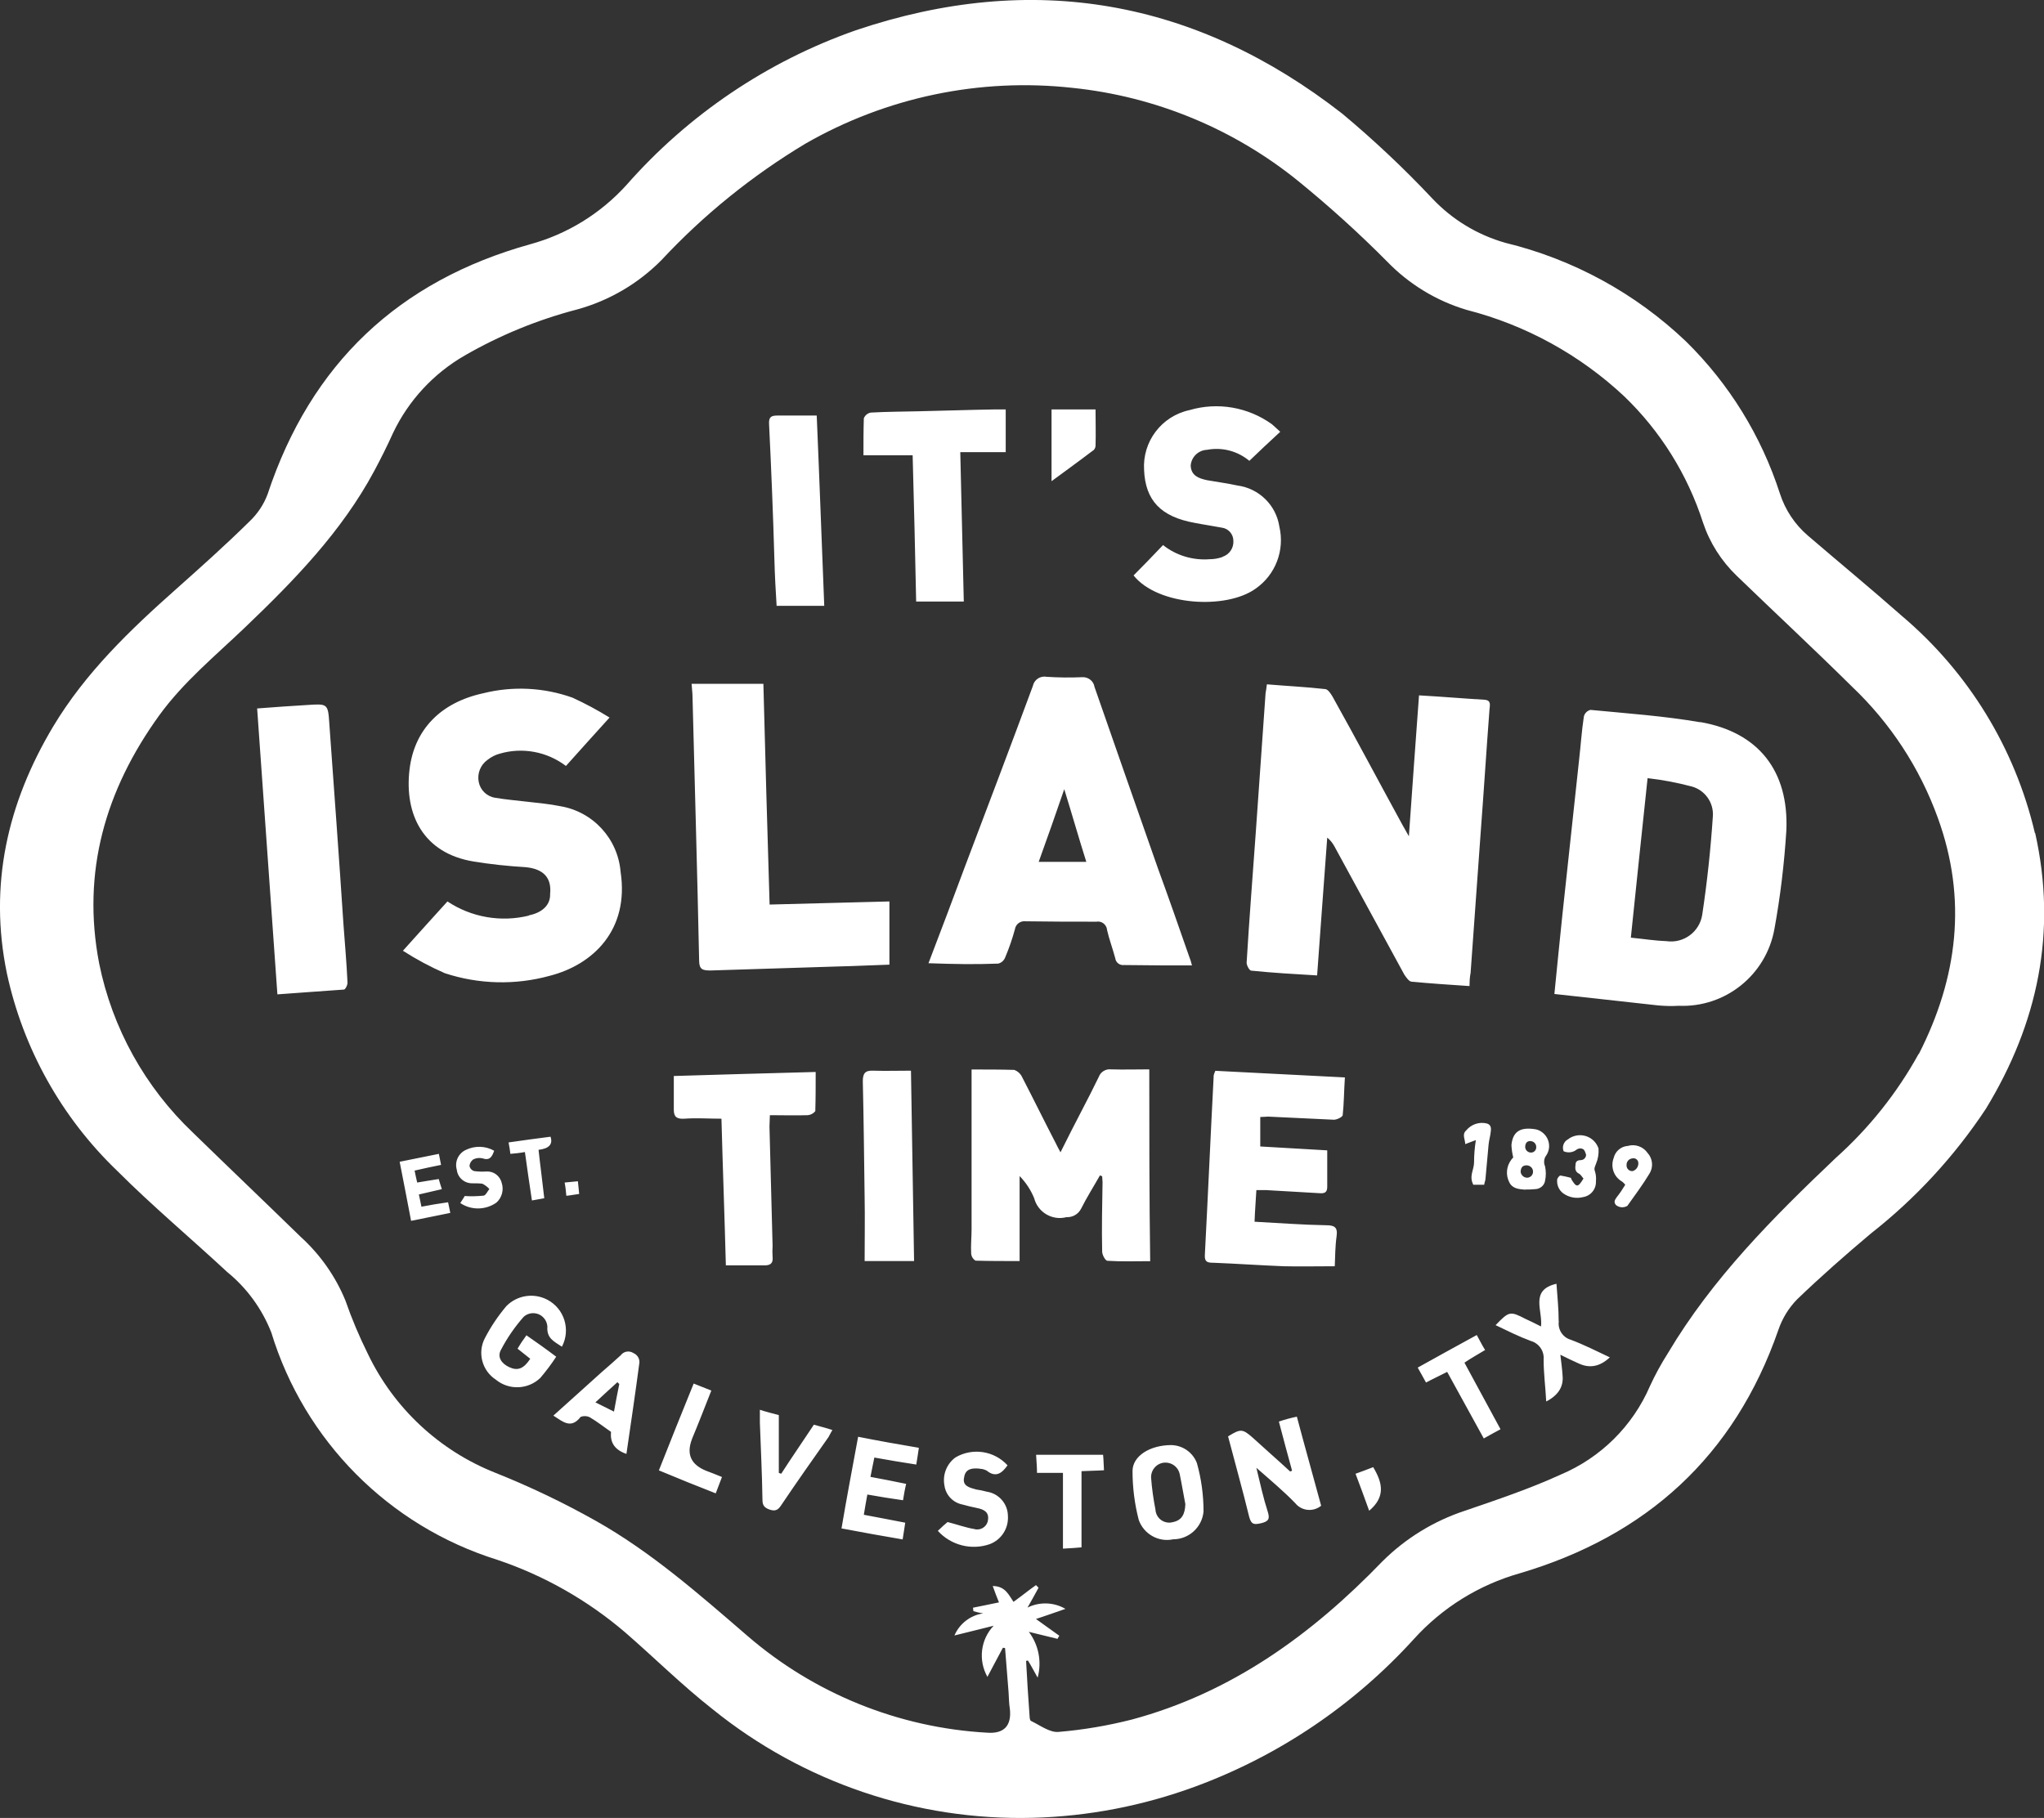 <?xml version="1.0" encoding="UTF-8" standalone="no"?><!DOCTYPE svg PUBLIC "-//W3C//DTD SVG 1.1//EN" "http://www.w3.org/Graphics/SVG/1.1/DTD/svg11.dtd"><svg xmlns="http://www.w3.org/2000/svg" xmlns:xlink="http://www.w3.org/1999/xlink" xmlns:serif="http://www.serif.com/" width="163px" height="145px" viewBox="0 0 163 145" version="1.1" xml:space="preserve" style="fill-rule:evenodd;clip-rule:evenodd;stroke-linejoin:round;stroke-miterlimit:2;" aria-hidden="true"><rect x="0" y="0" width="163" height="145" fill="#333333" stroke="none"/><defs><linearGradient class="cerosgradient" data-cerosgradient="true" id="CerosGradient_idff262fec5" gradientUnits="userSpaceOnUse" x1="50%" y1="100%" x2="50%" y2="0%"><stop offset="0%" stop-color="#d1d1d1"/><stop offset="100%" stop-color="#d1d1d1"/></linearGradient><linearGradient/></defs>
    <path d="M162.276,66.455c-1.584,-6.77 -5.3,-12.836 -10.61,-17.328c-2.463,-2.174 -4.989,-4.254 -7.484,-6.397c-1.045,-0.89 -1.822,-2.06 -2.246,-3.375c-1.48,-4.585 -4.047,-8.746 -7.484,-12.121c-4.027,-3.84 -8.995,-6.552 -14.409,-7.867c-2.225,-0.631 -4.244,-1.853 -5.838,-3.55c-2.246,-2.391 -4.648,-4.648 -7.163,-6.749c-11.697,-9.12 -24.698,-11.407 -38.786,-6.656c-7.06,2.474 -13.374,6.738 -18.311,12.359c-2.06,2.267 -4.71,3.903 -7.66,4.71c-10.476,2.919 -17.494,9.523 -20.941,19.926c-0.31,0.839 -0.818,1.594 -1.48,2.215c-1.894,1.864 -3.861,3.623 -5.828,5.373c-3.685,3.271 -7.235,6.676 -9.802,10.962c-3.654,6.117 -5.135,12.649 -3.685,19.677c1.294,6.004 4.357,11.49 8.788,15.744c2.815,2.816 5.869,5.373 8.788,8.085c1.563,1.273 2.774,2.939 3.509,4.813c2.64,8.643 9.368,15.423 17.991,18.125c3.747,1.253 7.225,3.23 10.227,5.797c2.349,2.039 4.533,4.213 6.997,6.148c7.204,5.818 16.251,8.882 25.505,8.644c4.431,-0.114 8.809,-0.963 12.97,-2.495c6.677,-2.464 12.65,-6.501 17.432,-11.769c2.267,-2.505 5.186,-4.317 8.436,-5.238c10.082,-2.981 17.111,-9.316 20.62,-19.398c0.31,-0.922 0.828,-1.77 1.511,-2.464c1.894,-1.822 3.861,-3.55 5.869,-5.238c3.571,-2.805 6.666,-6.159 9.171,-9.947c4.151,-6.811 5.694,-14.119 3.934,-21.996l-0.021,0.01Zm-9.275,17.607c-1.718,3.116 -3.954,5.921 -6.604,8.292c-4.989,4.741 -9.833,9.595 -13.384,15.568c-0.538,0.849 -1.024,1.729 -1.439,2.639c-1.376,3.189 -3.933,5.714 -7.132,7.06c-2.463,1.128 -5.061,1.998 -7.628,2.878c-2.474,0.817 -4.721,2.194 -6.573,4.037c-5.621,5.827 -12.018,10.475 -19.989,12.618c-1.915,0.486 -3.861,0.818 -5.827,0.983c-0.704,0.073 -1.481,-0.528 -2.216,-0.88c-0.072,-0.031 -0.103,-0.248 -0.103,-0.352c-0.104,-1.48 -0.207,-2.95 -0.28,-4.43c0.032,0 0.104,-0.031 0.145,-0.031c0.249,0.383 0.456,0.807 0.777,1.366c0.341,-1.263 0.083,-2.608 -0.704,-3.654c0.849,0.207 1.584,0.383 2.287,0.559c0.032,-0.072 0.104,-0.176 0.145,-0.248c-0.6,-0.425 -1.19,-0.849 -1.863,-1.335c0.735,-0.249 1.48,-0.497 2.35,-0.808c-0.921,-0.538 -2.06,-0.579 -3.023,-0.103c0.352,-0.601 0.601,-1.087 0.88,-1.584l-0.207,-0.207c-0.6,0.424 -1.159,0.88 -1.791,1.335c-0.352,-0.497 -0.631,-1.263 -1.656,-1.263c0.176,0.497 0.352,0.953 0.497,1.305c-0.673,0.145 -1.366,0.279 -2.07,0.424c-0,0.104 0.031,0.176 0.031,0.279c0.259,0.073 0.507,0.135 0.776,0.176c-1.014,0.145 -1.884,0.818 -2.287,1.76c1.055,-0.248 1.966,-0.497 3.126,-0.776c-1.046,1.097 -1.242,2.753 -0.497,4.078c0.455,-0.88 0.849,-1.584 1.232,-2.318c0.062,-0 0.124,-0 0.176,0.031c0.103,1.159 0.176,2.349 0.279,3.509c0.031,0.455 0.031,0.911 0.104,1.335c0.144,1.335 -0.456,1.998 -1.822,1.894c-7.049,-0.393 -13.778,-3.115 -19.119,-7.732c-3.83,-3.302 -7.66,-6.677 -12.09,-9.171c-2.578,-1.449 -5.259,-2.733 -8.012,-3.83c-4.461,-1.77 -8.084,-5.155 -10.155,-9.482c-0.683,-1.377 -1.283,-2.795 -1.79,-4.254c-0.797,-1.946 -2.029,-3.685 -3.582,-5.093c-2.846,-2.774 -5.724,-5.517 -8.571,-8.291c-3.819,-3.623 -6.438,-8.333 -7.484,-13.498c-1.407,-7.308 0.497,-13.84 4.783,-19.782c1.935,-2.67 4.461,-4.741 6.821,-6.997c3.934,-3.758 7.732,-7.66 10.331,-12.504c0.528,-0.984 1.055,-2.04 1.511,-3.054c1.232,-2.577 3.219,-4.72 5.693,-6.149c2.816,-1.625 5.848,-2.867 8.995,-3.685c2.547,-0.704 4.855,-2.06 6.708,-3.933c3.364,-3.613 7.225,-6.728 11.459,-9.275c6.459,-3.716 13.922,-5.279 21.323,-4.461c6.604,0.683 12.867,3.271 18.022,7.453c2.463,2.008 4.823,4.14 7.059,6.397c1.75,1.811 3.944,3.146 6.356,3.861c4.689,1.2 9.005,3.571 12.546,6.883c2.898,2.785 5.061,6.252 6.293,10.082c0.538,1.615 1.47,3.075 2.702,4.255c3.053,2.95 6.148,5.827 9.171,8.819c3.064,2.909 5.414,6.49 6.852,10.475c2.361,6.491 1.584,12.753 -1.511,18.829l-0.021,0Z" style="fill:#fff;fill-rule:nonzero;"/>
    <path d="M101.985,113.386c0.475,-0.165 0.949,-0.289 1.434,-0.392c0.632,2.391 1.304,4.751 1.936,7.101l-0.021,0.021c-0.631,0.497 -1.542,0.403 -2.049,-0.228c-0.922,-0.952 -1.936,-1.801 -3.095,-2.816c0.31,1.294 0.559,2.423 0.91,3.509c0.176,0.559 0.073,0.766 -0.527,0.911c-0.497,0.104 -0.777,0.166 -0.953,-0.496c-0.528,-2.174 -1.128,-4.286 -1.687,-6.429c1.014,-0.631 1.159,-0.6 1.967,0.104c0.993,0.911 2.008,1.791 2.991,2.702c0.042,-0.042 0.114,-0.042 0.145,-0.073c-0.35,-1.288 -0.7,-2.555 -1.051,-3.914Zm0,-0c-0.001,0 -0.003,0.001 -0.005,0.001l0,-0.02c0.002,0.006 0.004,0.012 0.005,0.019Zm15.284,-35.721l-0.01,0c-0.052,0.321 -0.073,0.652 -0.073,0.984c-1.583,-0.104 -3.126,-0.207 -4.637,-0.352c-0.207,-0.031 -0.414,-0.352 -0.559,-0.559c-1.863,-3.406 -3.727,-6.853 -5.59,-10.258c-0.145,-0.259 -0.331,-0.487 -0.559,-0.673c-0.279,3.654 -0.528,7.266 -0.807,10.993c-1.791,-0.104 -3.551,-0.207 -5.269,-0.383c-0.145,-0.031 -0.352,-0.425 -0.352,-0.632c0.207,-3.467 0.487,-6.987 0.735,-10.465c0.249,-3.695 0.528,-7.349 0.776,-11.034c0.032,-0.207 0.073,-0.383 0.104,-0.704c1.584,0.135 3.136,0.207 4.679,0.383c0.207,0.041 0.414,0.352 0.559,0.6c1.904,3.406 3.726,6.853 5.589,10.258c0.114,0.207 0.249,0.425 0.497,0.88c0.28,-3.902 0.528,-7.515 0.808,-11.241c1.832,0.103 3.519,0.248 5.237,0.352c0.528,0.041 0.414,0.424 0.383,0.776c-0.248,3.261 -0.455,6.563 -0.704,9.834c-0.279,3.726 -0.527,7.484 -0.807,11.241Zm18.311,-20.06l0.021,-0.011c4.627,0.808 7.06,3.892 6.853,8.644c-0.166,2.639 -0.477,5.268 -0.953,7.866c-0.662,3.665 -3.912,6.273 -7.629,6.118c-0.548,0.031 -1.107,0.021 -1.656,-0.031c-2.712,-0.311 -5.413,-0.59 -8.26,-0.911c0.207,-2.143 0.424,-4.213 0.631,-6.252c0.456,-4.141 0.88,-8.25 1.336,-12.401c0.134,-1.159 0.207,-2.319 0.383,-3.478c0.062,-0.259 0.269,-0.466 0.528,-0.528c2.908,0.28 5.869,0.487 8.746,0.984Zm1.014,7.494l0.001,-0.01c0.067,-1.073 -0.625,-2.051 -1.656,-2.35c-1.17,-0.311 -2.35,-0.538 -3.551,-0.673c-0.455,4.358 -0.911,8.54 -1.335,12.722c1.056,0.103 1.936,0.248 2.846,0.279c1.367,0.197 2.64,-0.745 2.847,-2.112c0.393,-2.594 0.672,-5.22 0.848,-7.856Zm-56.993,11.759l-0.01,-0c-1.791,0.072 -3.582,0.041 -5.549,-0.031c1.046,-2.743 1.967,-5.165 2.878,-7.629c1.822,-4.813 3.654,-9.637 5.445,-14.481c0.103,-0.497 0.579,-0.829 1.087,-0.735c0.952,0.062 1.894,0.072 2.846,0.031c0.476,-0.031 0.911,0.3 0.984,0.776c1.687,4.855 3.374,9.668 5.061,14.481c0.849,2.319 1.657,4.638 2.464,6.956c0.103,0.259 0.186,0.518 0.248,0.777l-2.111,-0c-1.098,-0 -2.184,-0.031 -3.271,-0.031l-0.042,-0c-0.331,0.041 -0.652,-0.197 -0.693,-0.539c-0.207,-0.776 -0.487,-1.511 -0.663,-2.287l0,-0.042c-0.072,-0.393 -0.445,-0.662 -0.838,-0.59c-1.894,0 -3.758,0 -5.652,-0.031c-0.414,-0.051 -0.787,0.228 -0.849,0.632c-0.207,0.766 -0.466,1.511 -0.776,2.246c-0.093,0.248 -0.3,0.435 -0.559,0.497Zm5.269,-13.912c-0.704,2.039 -1.336,3.861 -2.039,5.797l3.798,-0c-0.6,-1.895 -1.128,-3.758 -1.759,-5.797Zm-42.689,10.082l0,-0.021c1.087,-0.217 1.719,-0.849 1.688,-1.697c0.134,-1.305 -0.528,-1.998 -1.936,-2.143c-1.398,-0.083 -2.795,-0.228 -4.182,-0.456c-4.006,-0.662 -5.517,-3.757 -5.093,-7.339c0.383,-3.198 2.495,-5.341 5.869,-6.076c2.36,-0.59 4.845,-0.466 7.132,0.352c1.015,0.466 1.998,0.994 2.95,1.584c-1.231,1.366 -2.318,2.557 -3.478,3.861c-1.501,-1.139 -3.457,-1.511 -5.268,-0.983c-0.363,0.093 -0.694,0.269 -0.984,0.496c-0.559,0.394 -0.838,1.087 -0.704,1.76c0.125,0.652 0.642,1.159 1.305,1.263c0.838,0.145 1.718,0.217 2.598,0.321c0.88,0.103 1.749,0.176 2.598,0.352c2.619,0.435 4.596,2.598 4.813,5.238c0.704,4.637 -2.205,7.411 -5.652,8.291c-2.743,0.756 -5.662,0.683 -8.363,-0.207c-1.16,-0.507 -2.278,-1.108 -3.344,-1.791c1.304,-1.439 2.391,-2.671 3.551,-3.933c1.915,1.273 4.275,1.677 6.5,1.128Zm28.746,-1.128l-0,5.041c-1.336,0.041 -2.702,0.114 -4.11,0.145l-10.154,0.32c-0.632,0 -0.911,-0.072 -0.911,-0.807c-0.145,-7.028 -0.352,-14.015 -0.528,-21.044c-0,-0.279 -0.042,-0.559 -0.073,-1.014l5.725,-0c0.144,5.807 0.32,11.665 0.496,17.607c3.199,-0.072 6.325,-0.176 9.555,-0.248Zm20.702,13.394l0.021,0.01c-0,5.135 -0,10.155 0.072,15.289c-1.159,0 -2.277,0.042 -3.405,-0.031c-0.176,0 -0.425,-0.486 -0.425,-0.735c-0.041,-1.863 0,-3.685 0.031,-5.548c0,-0.145 -0.031,-0.311 -0.031,-0.455c-0.072,-0.042 -0.103,-0.042 -0.176,-0.073c-0.497,0.88 -1.056,1.76 -1.511,2.671c-0.217,0.414 -0.652,0.673 -1.128,0.662l-0.042,0c-1.128,0.29 -2.277,-0.393 -2.567,-1.521c-0.269,-0.653 -0.662,-1.253 -1.159,-1.76l-0,6.78c-1.263,-0 -2.381,-0 -3.509,-0.031c-0.197,-0.114 -0.331,-0.321 -0.352,-0.559c-0.042,-0.632 0.031,-1.304 0.031,-1.967l-0,-12.722c1.19,0 2.319,0 3.405,0.032c0.259,0.093 0.477,0.279 0.601,0.527c0.911,1.76 1.791,3.551 2.702,5.311c0.103,0.207 0.207,0.424 0.383,0.735c0.59,-1.201 1.159,-2.288 1.718,-3.375c0.455,-0.88 0.911,-1.76 1.335,-2.64c0.145,-0.403 0.559,-0.652 0.984,-0.6c0.983,0.031 1.966,0 3.022,0Zm-65.368,-27.596l0,0.01c0.383,5.338 0.777,10.676 1.128,16.013c0.114,1.553 0.249,3.064 0.321,4.607c0.031,0.217 -0.176,0.6 -0.279,0.6c-1.729,0.135 -3.489,0.238 -5.31,0.383c-0.528,-7.629 -1.087,-15.175 -1.615,-22.804c1.397,-0.103 2.733,-0.207 4.037,-0.279c1.57,-0.103 1.615,-0.104 1.718,1.47Zm70.523,28.155l-0.01,0.01c0.02,-0.155 0.072,-0.31 0.145,-0.455c3.405,0.176 6.852,0.352 10.33,0.528c-0.072,1.087 -0.072,2.07 -0.176,3.022c-0.041,0.145 -0.455,0.352 -0.704,0.352c-1.759,-0.072 -3.478,-0.176 -5.238,-0.248c-0.175,-0 -0.351,0.031 -0.631,0.031l0,2.35c1.791,0.103 3.582,0.207 5.341,0.31l0,2.919c0,0.466 -0.248,0.528 -0.631,0.497c-1.439,-0.072 -2.847,-0.176 -4.286,-0.248l-0.734,-0c-0.042,0.807 -0.114,1.615 -0.145,2.525c1.966,0.104 3.83,0.249 5.693,0.28c0.673,-0 0.952,0.145 0.849,0.88c-0.114,0.807 -0.114,1.656 -0.145,2.391c-1.439,-0 -2.774,0.031 -4.079,-0c-1.863,-0.073 -3.757,-0.207 -5.62,-0.28c-0.414,0 -0.694,-0.041 -0.663,-0.6c0.249,-4.741 0.456,-9.523 0.704,-14.264Zm0.704,-41.426l0.01,-0.02c0.538,-0.176 0.89,-0.694 0.859,-1.263c0,-0.528 -0.383,-0.983 -0.911,-1.056c-0.693,-0.134 -1.438,-0.238 -2.173,-0.383c-2.702,-0.486 -3.934,-1.791 -4.037,-4.213c-0.145,-2.277 1.397,-4.306 3.623,-4.782c2.246,-0.663 4.678,-0.238 6.573,1.128c0.207,0.176 0.383,0.352 0.662,0.601c-0.88,0.807 -1.656,1.542 -2.463,2.318c-0.942,-0.786 -2.174,-1.107 -3.375,-0.88c-0.693,0.031 -1.252,0.57 -1.304,1.263c0.041,0.808 0.642,1.015 1.304,1.16c0.807,0.144 1.615,0.248 2.422,0.424c1.719,0.228 3.085,1.563 3.344,3.271c0.445,1.884 -0.3,3.851 -1.895,4.958c-2.349,1.687 -7.794,1.367 -9.73,-1.056c0.766,-0.766 1.543,-1.573 2.35,-2.422c1.056,0.839 2.391,1.232 3.726,1.128c0.342,0 0.684,-0.062 1.015,-0.176Zm-35.877,55.835c0.041,0.424 -0.104,0.631 -0.528,0.662l-3.199,0c-0.103,-3.933 -0.248,-7.794 -0.352,-11.696c-1.056,-0 -1.998,-0.073 -2.95,-0c-0.569,0.031 -0.849,-0.104 -0.849,-0.704l0,-2.702c3.727,-0.114 7.412,-0.217 11.314,-0.321c0,1.087 0,2.112 -0.031,3.126c-0.155,0.187 -0.362,0.3 -0.6,0.321c-0.984,0.031 -1.967,0 -3.023,0c0,0.352 -0.031,0.632 -0.031,0.911c0.073,3.167 0.176,6.366 0.249,9.523c-0.021,0.29 -0.021,0.59 -0,0.88Zm11.168,-63.95l-3.923,0c0,-1.014 0,-1.998 0.031,-2.95c0.094,-0.238 0.311,-0.414 0.559,-0.455c1.305,-0.073 2.567,-0.073 3.83,-0.104c1.998,-0.041 3.975,-0.114 5.973,-0.145l0.952,0l0,3.406l-3.623,-0c0.104,4.006 0.176,7.908 0.28,11.914l-3.799,-0c-0.072,-3.83 -0.176,-7.732 -0.28,-11.666Zm0.114,64.261l-0.01,0.01l-3.933,-0c-0,-1.687 0.031,-3.375 -0,-5.062c-0.042,-3.095 -0.073,-6.18 -0.145,-9.275c-0,-0.641 0.186,-0.879 0.848,-0.848c0.953,0.031 1.905,-0 2.992,-0c0.072,5.051 0.176,10.082 0.248,15.175Zm-11.138,-55.939c-0.103,-3.581 -0.248,-7.204 -0.424,-10.785c-0.031,-0.528 0.104,-0.704 0.631,-0.704l3.168,-0c0.217,5.051 0.393,10.04 0.6,15.175l-3.799,-0c-0.072,-1.16 -0.145,-2.423 -0.176,-3.686Zm-19.781,61.88l-0.01,-0.021c0.807,0.559 1.553,1.087 2.391,1.719c-0.383,0.59 -0.807,1.149 -1.263,1.687c-0.973,0.942 -2.505,1.004 -3.55,0.145c-1.098,-0.714 -1.481,-2.143 -0.88,-3.302c0.476,-0.921 1.056,-1.781 1.718,-2.567c0.859,-0.87 2.184,-1.077 3.271,-0.507c1.356,0.714 1.874,2.391 1.159,3.747c-0.631,-0.425 -1.231,-0.663 -1.159,-1.615c-0.021,-0.249 -0.114,-0.497 -0.29,-0.683c-0.414,-0.466 -1.138,-0.507 -1.604,-0.083c-0.694,0.787 -1.304,1.666 -1.791,2.598c-0.352,0.6 0.031,1.128 0.632,1.408c0.672,0.321 1.159,0.145 1.687,-0.663c-0.311,-0.248 -0.663,-0.528 -1.015,-0.807c0.207,-0.352 0.425,-0.673 0.704,-1.056Zm51.435,8.747c0.911,0.021 1.719,0.59 2.04,1.439c0.352,1.252 0.528,2.556 0.528,3.861c-0.114,1.252 -1.17,2.215 -2.423,2.215c-1.169,0.248 -2.339,-0.414 -2.743,-1.542c-0.331,-1.274 -0.497,-2.588 -0.497,-3.903c0,-1.19 1.377,-2.07 3.095,-2.07Zm0.104,6.149c0.735,-0.145 0.983,-0.632 1.014,-1.439c-0.145,-0.735 -0.279,-1.574 -0.455,-2.422c-0.124,-0.539 -0.621,-0.911 -1.17,-0.891c-0.631,0.021 -1.128,0.559 -1.107,1.201c0.062,0.859 0.186,1.718 0.352,2.567c-0,0.073 0.01,0.135 0.031,0.197c0.145,0.58 0.745,0.942 1.335,0.787Zm-26.416,0.496l0.01,0c0.414,-2.453 0.87,-4.844 1.325,-7.308c1.615,0.321 3.188,0.601 4.844,0.88c-0.062,0.456 -0.134,0.88 -0.207,1.336c-1.128,-0.176 -2.215,-0.352 -3.343,-0.559c-0.104,0.528 -0.207,0.983 -0.311,1.542c0.953,0.176 1.864,0.352 2.847,0.559c-0.104,0.424 -0.176,0.849 -0.249,1.304c-0.952,-0.134 -1.863,-0.279 -2.846,-0.455c-0.104,0.528 -0.176,1.014 -0.28,1.615c1.16,0.207 2.174,0.424 3.302,0.631c-0.062,0.455 -0.134,0.838 -0.207,1.335c-1.656,-0.279 -3.229,-0.569 -4.885,-0.88Zm-16.583,-13.984c0.362,0.155 0.549,0.538 0.455,0.911c-0.31,2.35 -0.662,4.71 -1.014,7.132c-0.89,-0.304 -1.301,-0.866 -1.232,-1.687l0,-0.073c-0.559,-0.383 -1.087,-0.807 -1.687,-1.159c-0.228,-0.114 -0.497,-0.124 -0.735,-0.031c-0.766,0.983 -1.397,0.393 -2.174,-0.104c1.305,-1.159 2.567,-2.318 3.83,-3.447c0.528,-0.455 1.046,-0.911 1.543,-1.366c0.238,-0.321 0.683,-0.393 1.014,-0.176Zm-1.553,4.668l0,0.011c0.145,-0.808 0.28,-1.512 0.425,-2.216c-0.073,-0.041 -0.114,-0.113 -0.145,-0.144c-0.57,0.527 -1.128,1.014 -1.76,1.614l1.48,0.735Zm75.337,-7.204l0.01,-0c-0.093,0.652 0.31,1.283 0.942,1.47c1.056,0.393 2.07,0.911 3.126,1.407c-0.773,0.732 -1.594,0.898 -2.464,0.497c-0.465,-0.207 -0.921,-0.424 -1.48,-0.704c0.073,0.642 0.145,1.129 0.176,1.657c0.09,0.89 -0.345,1.58 -1.304,2.07c-0.062,-1.17 -0.207,-2.257 -0.207,-3.344c0.062,-0.672 -0.362,-1.293 -1.015,-1.48c-0.952,-0.352 -1.863,-0.807 -2.815,-1.263c1.087,-1.128 1.159,-1.128 2.391,-0.496c0.383,0.175 0.745,0.351 1.232,0.6c0.145,-1.294 -0.911,-2.909 1.232,-3.406c0.072,1.025 0.176,2.008 0.176,2.992Zm-46.136,11.769l-0.01,-0.01c-0.57,-0.062 -1.16,-0.031 -1.263,0.673c-0.176,0.704 0.424,0.838 0.952,0.983c0.29,0.041 0.57,0.104 0.849,0.176c0.963,0.145 1.677,0.963 1.687,1.936c0.062,0.983 -0.517,1.894 -1.439,2.246c-1.469,0.517 -3.105,0.093 -4.15,-1.056c0.279,-0.279 0.6,-0.559 0.776,-0.704c0.807,0.207 1.48,0.456 2.143,0.559c0.051,0.021 0.103,0.031 0.155,0.031c0.476,0.042 0.9,-0.321 0.932,-0.797c0.072,-0.6 -0.352,-0.807 -0.88,-0.911c-0.383,-0.072 -0.777,-0.176 -1.16,-0.279c-0.755,-0.145 -1.335,-0.756 -1.438,-1.511c-0.166,-0.86 0.176,-1.729 0.879,-2.247c1.367,-0.797 3.095,-0.528 4.151,0.632c-0.424,0.6 -0.921,1.024 -1.656,0.424c-0.166,-0.083 -0.342,-0.145 -0.528,-0.145Zm-15.848,0.394l-0.01,-0.011c0.838,-1.304 1.718,-2.567 2.598,-3.902c0.497,0.145 0.953,0.248 1.48,0.424c-0.134,0.207 -0.207,0.383 -0.31,0.559c-1.263,1.791 -2.526,3.582 -3.758,5.414c-0.248,0.383 -0.455,0.528 -0.911,0.383c-0.424,-0.145 -0.6,-0.321 -0.6,-0.777c-0.031,-2.07 -0.134,-4.109 -0.207,-6.179l0,-1.015c0.528,0.176 0.983,0.28 1.511,0.425l0,4.606c0.062,0.041 0.135,0.041 0.207,0.073Zm20.31,-1.512l5.341,0c0.041,0.352 0.041,0.735 0.072,1.232c-0.631,0.041 -1.19,0.041 -1.791,0.073l0,6.076c-0.352,0.031 -0.817,0.072 -1.48,0.103l0,-6.045l-2.07,0c-0,-0.486 -0.041,-0.88 -0.072,-1.439Zm35.804,-8.364l0.011,0c-0.57,0.352 -1.097,0.632 -1.656,1.015c0.942,1.76 1.894,3.478 2.877,5.31c-0.455,0.238 -0.838,0.456 -1.335,0.735c-0.983,-1.801 -1.936,-3.519 -2.919,-5.31c-0.559,0.29 -1.087,0.528 -1.687,0.849c-0.238,-0.414 -0.414,-0.766 -0.663,-1.191c1.584,-0.88 3.095,-1.718 4.71,-2.598c0.238,0.414 0.414,0.807 0.662,1.19Zm-63.246,7.101l0,0.011c-0.462,1.194 -0.086,2.036 1.129,2.525c0.383,0.145 0.766,0.29 1.263,0.497c-0.176,0.456 -0.321,0.849 -0.497,1.305c-1.543,-0.601 -3.023,-1.201 -4.534,-1.833c0.911,-2.318 1.822,-4.575 2.774,-6.925c0.497,0.207 0.911,0.352 1.408,0.559c-0.528,1.336 -1.015,2.599 -1.543,3.861Zm32.183,-79.207c-0.001,0.003 -0.001,0.007 -0.001,0.01c-0.014,0.182 -0.117,0.333 -0.279,0.414c-1.015,0.777 -2.039,1.511 -3.23,2.391l0,-5.724l3.509,0c0,0.98 0.031,1.929 0.001,2.909Zm-53.755,60.689l0.011,-0.01c0.693,-0.135 1.366,-0.249 2.111,-0.352c0.073,0.29 0.104,0.528 0.176,0.849c-1.055,0.207 -2.039,0.424 -3.126,0.631c-0.31,-1.615 -0.59,-3.095 -0.911,-4.71c1.056,-0.207 2.071,-0.424 3.127,-0.631c0.072,0.321 0.103,0.559 0.175,0.88c-0.703,0.145 -1.376,0.279 -2.111,0.455c0.062,0.352 0.134,0.6 0.207,0.952c0.559,-0.103 1.118,-0.176 1.718,-0.279c0.073,0.248 0.145,0.497 0.249,0.807c-0.642,0.145 -1.201,0.28 -1.833,0.425c0.063,0.321 0.135,0.631 0.207,0.983Zm6.397,-1.905l0,-0.01c0.187,0.569 0.021,1.19 -0.424,1.584c-0.859,0.6 -2.008,0.621 -2.878,0.031c0.145,-0.238 0.28,-0.414 0.352,-0.559c0.508,0.031 1.004,0.021 1.512,-0.031c0.176,-0.031 0.31,-0.352 0.455,-0.528c-0.155,-0.176 -0.352,-0.321 -0.559,-0.424c-0.259,-0.032 -0.517,-0.032 -0.776,-0.032c-0.642,0.021 -1.191,-0.445 -1.263,-1.086c-0.186,-0.642 0.135,-1.315 0.735,-1.584c0.714,-0.342 1.553,-0.321 2.246,0.072c-0.176,0.497 -0.352,0.808 -0.952,0.601c-0.249,-0.052 -0.507,-0.021 -0.735,0.103c-0.155,0.124 -0.259,0.3 -0.28,0.497c0.031,0.207 0.187,0.373 0.383,0.424c0.321,0.042 0.632,0.052 0.953,0.032c0.579,-0.042 1.097,0.341 1.231,0.91Zm3.893,-3.685l-0,-0.01c0.207,0.607 -0.111,0.959 -0.953,1.056c0.135,1.263 0.311,2.526 0.456,3.861c-0.352,0.072 -0.601,0.103 -0.984,0.176c-0.207,-1.335 -0.383,-2.598 -0.559,-3.861c-0.383,0.072 -0.766,0.114 -1.159,0.145c-0.041,-0.311 -0.072,-0.559 -0.145,-0.911c1.17,-0.176 2.257,-0.311 3.344,-0.456Zm64.198,26.883c0.497,-0.176 0.952,-0.352 1.408,-0.528c0.735,1.231 1.014,2.349 -0.321,3.478c-0.352,-0.984 -0.704,-1.936 -1.087,-2.95Zm-62.925,-22.173l-0.011,0c-0.031,-0.352 -0.062,-0.673 -0.134,-1.056c0.352,-0.031 0.673,-0.072 1.056,-0.103c0.031,0.352 0.072,0.631 0.103,1.014c-0.352,0.042 -0.662,0.114 -1.014,0.145Zm76.454,-0.497l-0.01,0.011c-0.487,-0.042 -1.015,-0.073 -1.263,-0.601c-0.29,-0.569 -0.228,-1.252 0.145,-1.759c0.051,-0.073 0.103,-0.145 0.176,-0.207c-0.083,-0.321 -0.125,-0.653 -0.145,-0.984c0.103,-1.087 0.704,-1.47 1.935,-1.263c0.156,0.031 0.311,0.094 0.445,0.187c0.632,0.414 0.818,1.252 0.404,1.884c-0.196,0.248 -0.228,0.59 -0.103,0.879c0.082,0.383 0.082,0.777 -0,1.16c-0.062,0.383 -0.414,0.662 -0.808,0.662c-0.259,0.031 -0.517,0.031 -0.776,0.031Zm0.031,-1.925l-0.01,0c-0.28,0.031 -0.383,0.248 -0.383,0.528c0.041,0.259 0.258,0.455 0.528,0.455l0.02,0c0.269,-0.031 0.466,-0.258 0.435,-0.528l0,-0.031c-0.041,-0.279 -0.311,-0.465 -0.59,-0.424Zm0.393,-1.936l0,-0.01c-0.321,-0 -0.424,0.217 -0.424,0.497c0.021,0.238 0.217,0.424 0.455,0.424l0.052,0c0.228,-0.02 0.393,-0.227 0.373,-0.455c-0,-0.249 -0.207,-0.456 -0.456,-0.456Zm3.261,3.023l-0.021,-0.01c0.425,0.703 0.539,0.703 0.984,-0.031c-0.104,-0.104 -0.207,-0.311 -0.352,-0.383c-0.352,-0.176 -0.311,-0.456 -0.28,-0.735c0,-0.28 0.207,-0.352 0.456,-0.352c0.217,-0.021 0.383,-0.207 0.383,-0.425c-0.042,-0.134 -0.104,-0.383 -0.249,-0.455c-0.155,-0.083 -0.341,-0.062 -0.486,0.031c-0.3,0.248 -0.704,0.3 -1.056,0.145c-0.145,-0.363 0.01,-0.777 0.352,-0.953c0.145,-0.113 0.3,-0.196 0.466,-0.248c0.817,-0.269 1.697,0.166 1.966,0.983c0.031,0.425 -0.041,0.849 -0.207,1.232c-0.072,0.218 -0.176,0.352 -0.072,0.601c0.072,0.248 0.103,0.517 0.072,0.776c0.031,0.621 -0.403,1.159 -1.014,1.263c-0.559,0.145 -1.149,0.031 -1.615,-0.311c-0.341,-0.269 -0.517,-0.693 -0.455,-1.128c0.041,-0.104 0.176,-0.28 0.248,-0.28c0.269,0.042 0.538,0.104 0.808,0.176c0.041,0 0.072,0.104 0.072,0.104Zm4.492,-2.639c0.59,-0.176 1.232,0.051 1.584,0.558c0.414,0.456 0.476,1.139 0.145,1.657c-0.528,0.879 -1.159,1.718 -1.76,2.567c-0.289,0.165 -0.652,0.145 -0.911,-0.073c-0.207,-0.248 -0.072,-0.424 0.073,-0.631c0.248,-0.311 0.466,-0.642 0.673,-0.984c-0.073,-0.093 -0.156,-0.176 -0.249,-0.248c-0.673,-0.383 -0.942,-1.18 -0.673,-1.894c0.124,-0.525 0.585,-0.917 1.118,-0.952Zm0.394,2.007c0.279,-0.082 0.455,-0.341 0.455,-0.631c-0.01,-0.021 -0.01,-0.052 -0.01,-0.083c-0.042,-0.217 -0.259,-0.352 -0.476,-0.3c-0.269,0.031 -0.466,0.259 -0.456,0.528l0,0.062c0.011,0.249 0.228,0.445 0.487,0.424Zm-12.722,1.087l0.01,-0.01c-0.352,-0.673 0.063,-1.201 0.063,-1.76c-0,-0.6 0.051,-1.2 0.144,-1.79c-0.32,0.113 -0.569,0.217 -0.848,0.32c-0,-0.383 -0.28,-0.766 0.072,-1.086c0.393,-0.487 1.046,-0.715 1.656,-0.559c0.342,0.103 0.342,0.383 0.311,0.631c-0.031,0.352 -0.145,0.704 -0.176,1.056c-0.073,0.911 -0.176,1.832 -0.249,2.743c0,0.103 -0.072,0.248 -0.103,0.455l-0.88,0Z" style="fill:#fff;"/>
</svg>